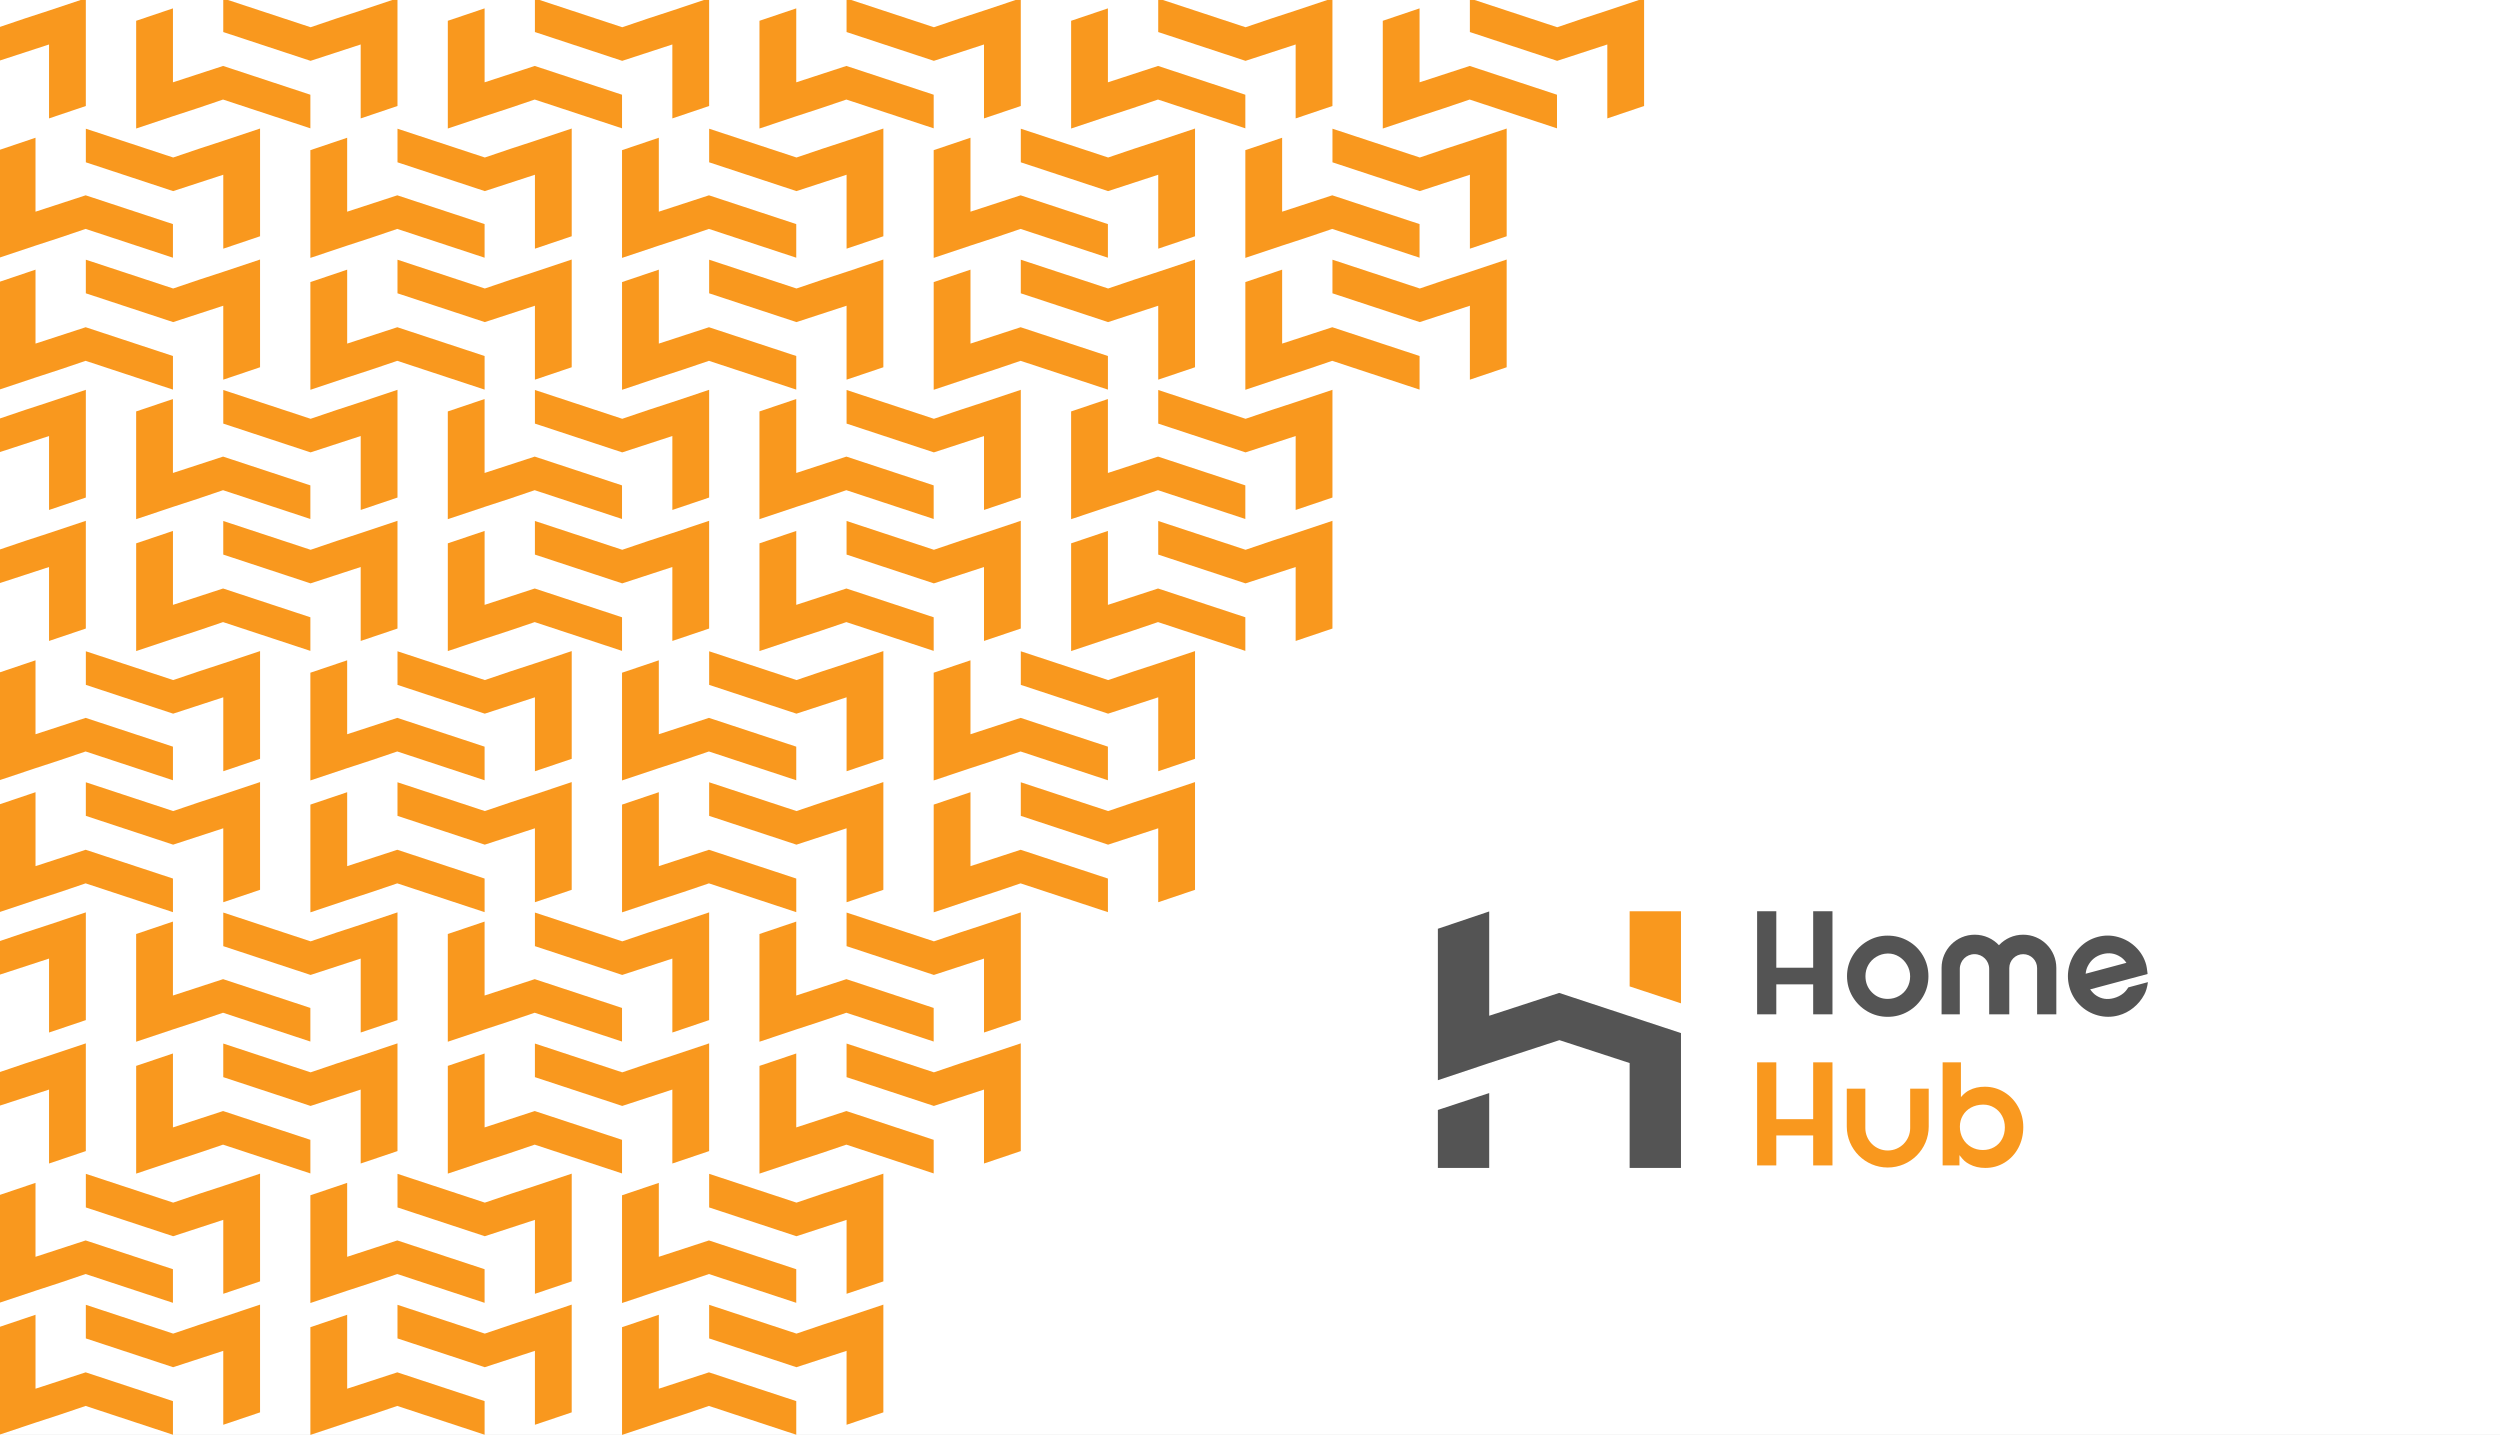 <?xml version="1.0" encoding="UTF-8"?> <svg xmlns="http://www.w3.org/2000/svg" width="845" height="485" viewBox="0 0 845 485" fill="none"><rect x="0" y="0" width="845" height="485" fill="#808080" stroke="none"/><g clip-path="url(#clip0_52_10394)"><rect width="845" height="485" fill="white"></rect><path d="M-211.111 -125.866V-89.451L-198.676 -93.608L-190.542 -96.264C-187.833 -97.182 -184.95 -98.16 -181.745 -99.247L-152.225 -89.513L-152.224 -100.872L-181.728 -110.601L-198.676 -105.069V-130.061L-211.111 -125.866Z" fill="#F9981E"></path><path d="M-122.781 -52.485V-88.9L-135.216 -84.743L-143.35 -82.087C-146.059 -81.169 -148.942 -80.191 -152.146 -79.104L-181.667 -88.837L-181.667 -77.479L-152.163 -67.749L-135.216 -73.282V-48.29L-122.781 -52.485Z" fill="#F9981E"></path><path d="M-122.777 -96.761V-133.176L-135.211 -129.018L-143.346 -126.363C-146.054 -125.444 -148.938 -124.466 -152.142 -123.38L-181.663 -133.113L-181.663 -121.754L-152.159 -112.025L-135.211 -117.558V-92.565L-122.777 -96.761Z" fill="#F9981E"></path><path d="M-211.107 -81.283L-211.107 -44.868L-198.672 -49.025L-190.538 -51.681C-187.829 -52.599 -184.946 -53.577 -181.741 -54.664L-152.221 -44.931L-152.22 -56.289L-181.724 -66.019L-198.672 -60.486V-85.478L-211.107 -81.283Z" fill="#F9981E"></path><path d="M-211.111 50.752V87.167L-198.676 83.01L-190.542 80.354C-187.833 79.435 -184.95 78.458 -181.745 77.371L-152.225 87.104L-152.224 75.745L-181.728 66.016L-198.676 71.549V46.556L-211.111 50.752Z" fill="#F9981E"></path><path d="M-122.781 124.132V87.717L-135.216 91.875L-143.35 94.53C-146.059 95.449 -148.942 96.427 -152.146 97.513L-181.667 87.78L-181.667 99.139L-152.163 108.868L-135.216 103.335V128.328L-122.781 124.132Z" fill="#F9981E"></path><path d="M-122.777 79.857V43.442L-135.211 47.599L-143.346 50.255C-146.054 51.173 -148.938 52.151 -152.142 53.238L-181.663 43.505L-181.663 54.863L-152.159 64.593L-135.211 59.06V84.052L-122.777 79.857Z" fill="#F9981E"></path><path d="M-211.107 95.339L-211.107 131.754L-198.672 127.596L-190.538 124.941C-187.829 124.022 -184.946 123.044 -181.741 121.958L-152.221 131.691L-152.22 120.332L-181.724 110.603L-198.672 116.136V91.143L-211.107 95.339Z" fill="#F9981E"></path><path d="M-211.111 227.377V263.793L-198.676 259.635L-190.542 256.979C-187.833 256.061 -184.95 255.083 -181.746 253.996L-152.225 263.73L-152.224 252.371L-181.729 242.642L-198.676 248.174V223.182L-211.111 227.377Z" fill="#F9981E"></path><path d="M-122.781 300.758V264.343L-135.216 268.5L-143.35 271.156C-146.059 272.074 -148.942 273.052 -152.147 274.139L-181.667 264.406L-181.668 275.764L-152.164 285.494L-135.216 279.961V304.953L-122.781 300.758Z" fill="#F9981E"></path><path d="M-122.777 256.482V220.067L-135.212 224.225L-143.346 226.88C-146.055 227.799 -148.938 228.777 -152.142 229.863L-181.663 220.13L-181.664 231.489L-152.159 241.218L-135.212 235.685V260.678L-122.777 256.482Z" fill="#F9981E"></path><path d="M-211.107 271.957L-211.107 308.372L-198.672 304.214L-190.538 301.559C-187.829 300.64 -184.946 299.662 -181.741 298.576L-152.221 308.309L-152.22 296.95L-181.724 287.221L-198.672 292.754V267.761L-211.107 271.957Z" fill="#F9981E"></path><path d="M-211.111 404.003V440.418L-198.676 436.26L-190.542 433.604C-187.833 432.686 -184.95 431.708 -181.745 430.621L-152.225 440.355L-152.224 428.996L-181.728 419.267L-198.676 424.799V399.807L-211.111 404.003Z" fill="#F9981E"></path><path d="M-122.781 477.379V440.964L-135.216 445.122L-143.35 447.777C-146.059 448.696 -148.942 449.674 -152.146 450.76L-181.667 441.027L-181.667 452.386L-152.163 462.115L-135.216 456.582V481.575L-122.781 477.379Z" fill="#F9981E"></path><path d="M-122.777 433.107V396.692L-135.211 400.85L-143.346 403.505C-146.054 404.424 -148.938 405.402 -152.142 406.489L-181.663 396.755L-181.663 408.114L-152.159 417.843L-135.211 412.31V437.303L-122.777 433.107Z" fill="#F9981E"></path><path d="M-211.107 448.585L-211.107 485L-198.672 480.843L-190.538 478.187C-187.829 477.269 -184.946 476.291 -181.741 475.204L-152.221 484.938L-152.22 473.579L-181.724 463.85L-198.672 469.382V444.39L-211.107 448.585Z" fill="#F9981E"></path><path d="M-0.433 -125.866V-89.451L12.002 -93.608L20.136 -96.264C22.845 -97.182 25.728 -98.16 28.933 -99.247L58.453 -89.513L58.454 -100.872L28.95 -110.601L12.002 -105.069V-130.061L-0.433 -125.866Z" fill="#F9981E"></path><path d="M87.897 -52.485V-88.9L75.463 -84.743L67.328 -82.087C64.62 -81.169 61.736 -80.191 58.532 -79.104L29.011 -88.837L29.011 -77.479L58.515 -67.749L75.463 -73.282V-48.29L87.897 -52.485Z" fill="#F9981E"></path><path d="M87.901 -96.761V-133.176L75.467 -129.018L67.332 -126.363C64.624 -125.444 61.74 -124.466 58.536 -123.38L29.015 -133.113L29.015 -121.754L58.519 -112.025L75.467 -117.558V-92.565L87.901 -96.761Z" fill="#F9981E"></path><path d="M-0.429 -81.283V-44.868L12.006 -49.025L20.14 -51.681C22.849 -52.599 25.732 -53.577 28.937 -54.664L58.458 -44.931L58.458 -56.289L28.954 -66.019L12.006 -60.486V-85.478L-0.429 -81.283Z" fill="#F9981E"></path><path d="M-0.433 50.752V87.167L12.002 83.01L20.136 80.354C22.845 79.435 25.728 78.458 28.933 77.371L58.453 87.104L58.454 75.745L28.95 66.016L12.002 71.549V46.556L-0.433 50.752Z" fill="#F9981E"></path><path d="M87.897 124.132V87.717L75.463 91.875L67.328 94.53C64.62 95.449 61.736 96.427 58.532 97.513L29.011 87.78L29.011 99.139L58.515 108.868L75.463 103.335V128.328L87.897 124.132Z" fill="#F9981E"></path><path d="M87.901 79.857V43.442L75.467 47.599L67.332 50.255C64.624 51.173 61.74 52.151 58.536 53.238L29.015 43.505L29.015 54.863L58.519 64.593L75.467 59.06V84.052L87.901 79.857Z" fill="#F9981E"></path><path d="M-0.429 95.339V131.754L12.006 127.596L20.14 124.941C22.849 124.022 25.732 123.044 28.937 121.958L58.458 131.691L58.458 120.332L28.954 110.603L12.006 116.136V91.143L-0.429 95.339Z" fill="#F9981E"></path><path d="M-0.432 227.377V263.793L12.003 259.635L20.137 256.979C22.846 256.061 25.729 255.083 28.934 253.996L58.454 263.73L58.455 252.371L28.951 242.642L12.003 248.174V223.182L-0.432 227.377Z" fill="#F9981E"></path><path d="M87.898 300.758V264.343L75.464 268.5L67.329 271.156C64.621 272.074 61.737 273.052 58.533 274.139L29.012 264.406L29.012 275.764L58.516 285.494L75.464 279.961V304.953L87.898 300.758Z" fill="#F9981E"></path><path d="M87.902 256.482V220.067L75.468 224.225L67.333 226.88C64.625 227.799 61.742 228.777 58.537 229.863L29.016 220.13L29.016 231.489L58.52 241.218L75.468 235.685V260.678L87.902 256.482Z" fill="#F9981E"></path><path d="M-0.428 271.957V308.372L12.007 304.214L20.141 301.559C22.85 300.64 25.733 299.662 28.938 298.576L58.458 308.309L58.459 296.95L28.954 287.221L12.007 292.754V267.761L-0.428 271.957Z" fill="#F9981E"></path><path d="M-0.433 404.003V440.418L12.002 436.26L20.136 433.604C22.845 432.686 25.728 431.708 28.933 430.621L58.453 440.355L58.454 428.996L28.95 419.267L12.002 424.799V399.807L-0.433 404.003Z" fill="#F9981E"></path><path d="M87.897 477.379V440.964L75.463 445.122L67.328 447.777C64.62 448.696 61.737 449.674 58.532 450.76L29.011 441.027L29.011 452.386L58.515 462.115L75.463 456.582V481.575L87.897 477.379Z" fill="#F9981E"></path><path d="M87.901 433.107V396.692L75.467 400.85L67.332 403.505C64.624 404.424 61.74 405.402 58.536 406.489L29.015 396.755L29.015 408.114L58.519 417.843L75.467 412.31V437.303L87.901 433.107Z" fill="#F9981E"></path><path d="M-0.429 448.585V485L12.006 480.843L20.14 478.187C22.849 477.269 25.732 476.291 28.937 475.204L58.458 484.938L58.458 473.579L28.954 463.85L12.006 469.382V444.39L-0.429 448.585Z" fill="#F9981E"></path><path d="M210.246 -125.866V-89.451L222.68 -93.608L230.815 -96.264C233.523 -97.182 236.407 -98.16 239.611 -99.247L269.132 -89.513L269.132 -100.872L239.628 -110.601L222.68 -105.069V-130.061L210.246 -125.866Z" fill="#F9981E"></path><path d="M298.576 -52.485V-88.9L286.141 -84.743L278.007 -82.087C275.298 -81.169 272.415 -80.191 269.21 -79.104L239.69 -88.837L239.689 -77.479L269.193 -67.749L286.141 -73.282V-48.29L298.576 -52.485Z" fill="#F9981E"></path><path d="M298.58 -96.761V-133.176L286.145 -129.018L278.011 -126.363C275.302 -125.444 272.419 -124.466 269.214 -123.38L239.694 -133.113L239.693 -121.754L269.197 -112.025L286.145 -117.558V-92.565L298.58 -96.761Z" fill="#F9981E"></path><path d="M210.249 -81.283V-44.868L222.684 -49.025L230.819 -51.681C233.527 -52.599 236.41 -53.577 239.615 -54.664L269.136 -44.931L269.136 -56.289L239.632 -66.019L222.684 -60.486V-85.478L210.249 -81.283Z" fill="#F9981E"></path><path d="M210.246 50.752V87.167L222.68 83.01L230.815 80.354C233.523 79.435 236.407 78.458 239.611 77.371L269.132 87.104L269.132 75.745L239.628 66.016L222.68 71.549V46.556L210.246 50.752Z" fill="#F9981E"></path><path d="M298.576 124.132V87.717L286.141 91.875L278.007 94.53C275.298 95.449 272.415 96.427 269.21 97.513L239.69 87.78L239.689 99.139L269.193 108.868L286.141 103.335V128.328L298.576 124.132Z" fill="#F9981E"></path><path d="M298.58 79.857V43.442L286.145 47.599L278.011 50.255C275.302 51.173 272.419 52.151 269.214 53.238L239.694 43.505L239.693 54.863L269.197 64.593L286.145 59.06V84.052L298.58 79.857Z" fill="#F9981E"></path><path d="M210.25 95.339V131.754L222.684 127.596L230.819 124.941C233.528 124.022 236.411 123.044 239.615 121.958L269.136 131.691L269.136 120.332L239.632 110.603L222.684 116.136V91.143L210.25 95.339Z" fill="#F9981E"></path><path d="M210.246 227.377V263.793L222.68 259.635L230.815 256.979C233.524 256.061 236.407 255.083 239.611 253.996L269.132 263.73L269.132 252.371L239.628 242.642L222.68 248.174V223.182L210.246 227.377Z" fill="#F9981E"></path><path d="M298.576 300.758V264.343L286.141 268.5L278.007 271.156C275.298 272.074 272.415 273.052 269.21 274.139L239.69 264.406L239.689 275.764L269.193 285.494L286.141 279.961V304.953L298.576 300.758Z" fill="#F9981E"></path><path d="M298.58 256.482V220.067L286.145 224.225L278.011 226.88C275.302 227.799 272.419 228.777 269.214 229.863L239.694 220.13L239.693 231.489L269.197 241.218L286.145 235.685V260.678L298.58 256.482Z" fill="#F9981E"></path><path d="M210.25 271.957V308.372L222.685 304.214L230.819 301.559C233.528 300.64 236.411 299.662 239.616 298.576L269.136 308.309L269.137 296.95L239.633 287.221L222.685 292.754V267.761L210.25 271.957Z" fill="#F9981E"></path><path d="M210.246 404.003V440.418L222.68 436.26L230.815 433.604C233.523 432.686 236.407 431.708 239.611 430.621L269.132 440.355L269.132 428.996L239.628 419.267L222.68 424.799V399.807L210.246 404.003Z" fill="#F9981E"></path><path d="M298.576 477.379V440.964L286.141 445.122L278.007 447.777C275.298 448.696 272.415 449.674 269.21 450.76L239.69 441.027L239.689 452.386L269.193 462.115L286.141 456.582V481.575L298.576 477.379Z" fill="#F9981E"></path><path d="M298.58 433.107V396.692L286.145 400.85L278.011 403.505C275.302 404.424 272.419 405.402 269.214 406.489L239.694 396.755L239.693 408.114L269.197 417.843L286.145 412.31V437.303L298.58 433.107Z" fill="#F9981E"></path><path d="M210.249 448.585V485L222.684 480.843L230.819 478.187C233.527 477.269 236.41 476.291 239.615 475.204L269.136 484.938L269.136 473.579L239.632 463.85L222.684 469.382V444.39L210.249 448.585Z" fill="#F9981E"></path><path d="M420.925 -125.866V-89.451L433.359 -93.608L441.494 -96.264C444.202 -97.182 447.086 -98.16 450.29 -99.247L479.811 -89.513L479.811 -100.872L450.307 -110.601L433.359 -105.069V-130.061L420.925 -125.866Z" fill="#F9981E"></path><path d="M509.255 -52.485V-88.9L496.82 -84.743L488.686 -82.087C485.977 -81.169 483.094 -80.191 479.889 -79.104L450.369 -88.837L450.368 -77.479L479.872 -67.749L496.82 -73.282V-48.29L509.255 -52.485Z" fill="#F9981E"></path><path d="M509.259 -96.761V-133.176L496.824 -129.018L488.69 -126.363C485.981 -125.444 483.098 -124.466 479.893 -123.38L450.373 -133.113L450.372 -121.754L479.876 -112.025L496.824 -117.558V-92.565L509.259 -96.761Z" fill="#F9981E"></path><path d="M420.929 -81.283V-44.868L433.363 -49.025L441.498 -51.681C444.207 -52.599 447.09 -53.577 450.294 -54.664L479.815 -44.931L479.815 -56.289L450.311 -66.019L433.363 -60.486V-85.478L420.929 -81.283Z" fill="#F9981E"></path><path d="M420.925 50.752V87.167L433.359 83.01L441.494 80.354C444.202 79.435 447.086 78.458 450.29 77.371L479.811 87.104L479.811 75.745L450.307 66.016L433.359 71.549V46.556L420.925 50.752Z" fill="#F9981E"></path><path d="M509.255 124.132V87.717L496.82 91.875L488.686 94.53C485.977 95.449 483.094 96.427 479.889 97.513L450.369 87.78L450.368 99.139L479.872 108.868L496.82 103.335V128.328L509.255 124.132Z" fill="#F9981E"></path><path d="M509.259 79.857V43.442L496.824 47.599L488.69 50.255C485.981 51.173 483.098 52.151 479.893 53.238L450.373 43.505L450.372 54.863L479.876 64.593L496.824 59.06V84.052L509.259 79.857Z" fill="#F9981E"></path><path d="M420.929 95.339V131.754L433.363 127.596L441.498 124.941C444.206 124.022 447.089 123.044 450.294 121.958L479.815 131.691L479.815 120.332L450.311 110.603L433.363 116.136V91.143L420.929 95.339Z" fill="#F9981E"></path><path d="M-105.771 -125.866V-89.451L-93.337 -93.608L-85.202 -96.264C-82.494 -97.182 -79.611 -98.16 -76.406 -99.247L-46.885 -89.513L-46.885 -100.872L-76.389 -110.601L-93.337 -105.069V-130.061L-105.771 -125.866Z" fill="#F9981E"></path><path d="M-17.442 -52.485V-88.9L-29.876 -84.743L-38.011 -82.087C-40.719 -81.169 -43.602 -80.191 -46.807 -79.104L-76.328 -88.837L-76.328 -77.479L-46.824 -67.749L-29.876 -73.282V-48.29L-17.442 -52.485Z" fill="#F9981E"></path><path d="M-17.437 -96.761V-133.176L-29.872 -129.018L-38.007 -126.363C-40.715 -125.444 -43.598 -124.466 -46.803 -123.38L-76.323 -133.113L-76.324 -121.754L-46.82 -112.025L-29.872 -117.558V-92.565L-17.437 -96.761Z" fill="#F9981E"></path><path d="M-105.768 -81.283V-44.868L-93.333 -49.025L-85.199 -51.681C-82.49 -52.599 -79.607 -53.577 -76.402 -54.664L-46.882 -44.931L-46.881 -56.289L-76.385 -66.019L-93.333 -60.486V-85.478L-105.768 -81.283Z" fill="#F9981E"></path><path d="M-105.771 50.752V87.167L-93.337 83.01L-85.202 80.354C-82.494 79.435 -79.611 78.458 -76.406 77.371L-46.885 87.104L-46.885 75.745L-76.389 66.016L-93.337 71.549V46.556L-105.771 50.752Z" fill="#F9981E"></path><path d="M-17.442 124.132V87.717L-29.876 91.875L-38.011 94.53C-40.719 95.449 -43.602 96.427 -46.807 97.513L-76.328 87.78L-76.328 99.139L-46.824 108.868L-29.876 103.335V128.328L-17.442 124.132Z" fill="#F9981E"></path><path d="M-17.437 79.857V43.442L-29.872 47.599L-38.007 50.255C-40.715 51.173 -43.598 52.151 -46.803 53.238L-76.323 43.505L-76.324 54.863L-46.82 64.593L-29.872 59.06V84.052L-17.437 79.857Z" fill="#F9981E"></path><path d="M-105.768 95.339V131.754L-93.333 127.596L-85.199 124.941C-82.49 124.022 -79.607 123.044 -76.402 121.958L-46.882 131.691L-46.881 120.332L-76.385 110.603L-93.333 116.136V91.143L-105.768 95.339Z" fill="#F9981E"></path><path d="M-105.772 227.377V263.793L-93.337 259.635L-85.202 256.979C-82.494 256.061 -79.611 255.083 -76.406 253.996L-46.885 263.73L-46.885 252.371L-76.389 242.642L-93.337 248.174V223.182L-105.772 227.377Z" fill="#F9981E"></path><path d="M-17.442 300.758V264.343L-29.876 268.5L-38.011 271.156C-40.719 272.074 -43.602 273.052 -46.807 274.139L-76.328 264.406L-76.328 275.764L-46.824 285.494L-29.876 279.961V304.953L-17.442 300.758Z" fill="#F9981E"></path><path d="M-17.438 256.482V220.067L-29.872 224.225L-38.007 226.88C-40.715 227.799 -43.598 228.777 -46.803 229.863L-76.324 220.13L-76.324 231.489L-46.82 241.218L-29.872 235.685V260.678L-17.438 256.482Z" fill="#F9981E"></path><path d="M-105.768 271.957V308.372L-93.333 304.214L-85.199 301.559C-82.49 300.64 -79.607 299.662 -76.402 298.576L-46.882 308.309L-46.881 296.95L-76.385 287.221L-93.333 292.754V267.761L-105.768 271.957Z" fill="#F9981E"></path><path d="M-105.771 404.003V440.418L-93.337 436.26L-85.202 433.604C-82.494 432.686 -79.611 431.708 -76.406 430.621L-46.885 440.355L-46.885 428.996L-76.389 419.267L-93.337 424.799V399.807L-105.771 404.003Z" fill="#F9981E"></path><path d="M-17.441 477.379V440.964L-29.876 445.122L-38.01 447.777C-40.719 448.696 -43.602 449.674 -46.806 450.76L-76.327 441.027L-76.328 452.386L-46.823 462.115L-29.876 456.582V481.575L-17.441 477.379Z" fill="#F9981E"></path><path d="M-17.437 433.107V396.692L-29.872 400.85L-38.007 403.505C-40.715 404.424 -43.598 405.402 -46.803 406.489L-76.323 396.755L-76.324 408.114L-46.82 417.843L-29.872 412.31V437.303L-17.437 433.107Z" fill="#F9981E"></path><path d="M-105.768 448.585V485L-93.333 480.843L-85.199 478.187C-82.49 477.269 -79.607 476.291 -76.402 475.204L-46.882 484.938L-46.881 473.579L-76.385 463.85L-93.333 469.382V444.39L-105.768 448.585Z" fill="#F9981E"></path><path d="M104.906 -125.866V-89.451L117.341 -93.608L125.475 -96.264C128.184 -97.182 131.067 -98.16 134.272 -99.247L163.792 -89.513L163.793 -100.872L134.289 -110.601L117.341 -105.069V-130.061L104.906 -125.866Z" fill="#F9981E"></path><path d="M193.236 -52.485V-88.9L180.802 -84.743L172.667 -82.087C169.959 -81.169 167.075 -80.191 163.871 -79.104L134.35 -88.837L134.35 -77.479L163.854 -67.749L180.802 -73.282V-48.29L193.236 -52.485Z" fill="#F9981E"></path><path d="M193.24 -96.761V-133.176L180.806 -129.018L172.671 -126.363C169.963 -125.444 167.079 -124.466 163.875 -123.38L134.354 -133.113L134.354 -121.754L163.858 -112.025L180.806 -117.558V-92.565L193.24 -96.761Z" fill="#F9981E"></path><path d="M104.91 -81.283V-44.868L117.345 -49.025L125.48 -51.681C128.188 -52.599 131.071 -53.577 134.276 -54.664L163.797 -44.931L163.797 -56.289L134.293 -66.019L117.345 -60.486V-85.478L104.91 -81.283Z" fill="#F9981E"></path><path d="M104.906 50.752V87.167L117.341 83.01L125.475 80.354C128.184 79.435 131.067 78.458 134.272 77.371L163.792 87.104L163.793 75.745L134.289 66.016L117.341 71.549V46.556L104.906 50.752Z" fill="#F9981E"></path><path d="M193.236 124.132V87.717L180.802 91.875L172.667 94.53C169.959 95.449 167.075 96.427 163.871 97.513L134.35 87.78L134.35 99.139L163.854 108.868L180.802 103.335V128.328L193.236 124.132Z" fill="#F9981E"></path><path d="M193.24 79.857V43.442L180.806 47.599L172.671 50.255C169.963 51.173 167.079 52.151 163.875 53.238L134.354 43.505L134.354 54.863L163.858 64.593L180.806 59.06V84.052L193.24 79.857Z" fill="#F9981E"></path><path d="M104.91 95.339V131.754L117.345 127.596L125.48 124.941C128.188 124.022 131.071 123.044 134.276 121.958L163.797 131.691L163.797 120.332L134.293 110.603L117.345 116.136V91.143L104.91 95.339Z" fill="#F9981E"></path><path d="M104.906 227.377V263.793L117.341 259.635L125.476 256.979C128.184 256.061 131.067 255.083 134.272 253.996L163.793 263.73L163.793 252.371L134.289 242.642L117.341 248.174V223.182L104.906 227.377Z" fill="#F9981E"></path><path d="M193.236 300.758V264.343L180.802 268.5L172.667 271.156C169.959 272.074 167.076 273.052 163.871 274.139L134.35 264.406L134.35 275.764L163.854 285.494L180.802 279.961V304.953L193.236 300.758Z" fill="#F9981E"></path><path d="M193.24 256.482V220.067L180.806 224.225L172.671 226.88C169.963 227.799 167.08 228.777 163.875 229.863L134.354 220.13L134.354 231.489L163.858 241.218L180.806 235.685V260.678L193.24 256.482Z" fill="#F9981E"></path><path d="M104.911 271.957V308.372L117.345 304.214L125.48 301.559C128.188 300.64 131.072 299.662 134.276 298.576L163.797 308.309L163.797 296.95L134.293 287.221L117.345 292.754V267.761L104.911 271.957Z" fill="#F9981E"></path><path d="M104.906 404.003V440.418L117.341 436.26L125.475 433.604C128.184 432.686 131.067 431.708 134.272 430.621L163.792 440.355L163.793 428.996L134.289 419.267L117.341 424.799V399.807L104.906 404.003Z" fill="#F9981E"></path><path d="M193.236 477.379V440.964L180.802 445.122L172.667 447.777C169.959 448.696 167.075 449.674 163.871 450.76L134.35 441.027L134.35 452.386L163.854 462.115L180.802 456.582V481.575L193.236 477.379Z" fill="#F9981E"></path><path d="M193.24 433.107V396.692L180.806 400.85L172.671 403.505C169.963 404.424 167.079 405.402 163.875 406.489L134.354 396.755L134.354 408.114L163.858 417.843L180.806 412.31V437.303L193.24 433.107Z" fill="#F9981E"></path><path d="M104.91 448.585V485L117.345 480.843L125.48 478.187C128.188 477.269 131.071 476.291 134.276 475.204L163.797 484.938L163.797 473.579L134.293 463.85L117.345 469.382V444.39L104.91 448.585Z" fill="#F9981E"></path><path d="M315.585 -125.866V-89.451L328.02 -93.608L336.154 -96.264C338.863 -97.182 341.746 -98.16 344.951 -99.247L374.471 -89.513L374.472 -100.872L344.968 -110.601L328.02 -105.069V-130.061L315.585 -125.866Z" fill="#F9981E"></path><path d="M403.915 -52.485V-88.9L391.481 -84.743L383.346 -82.087C380.638 -81.169 377.754 -80.191 374.55 -79.104L345.029 -88.837L345.029 -77.479L374.533 -67.749L391.481 -73.282V-48.29L403.915 -52.485Z" fill="#F9981E"></path><path d="M403.919 -96.761V-133.176L391.485 -129.018L383.35 -126.363C380.642 -125.444 377.759 -124.466 374.554 -123.38L345.033 -133.113L345.033 -121.754L374.537 -112.025L391.485 -117.558V-92.565L403.919 -96.761Z" fill="#F9981E"></path><path d="M315.59 -81.283V-44.868L328.024 -49.025L336.159 -51.681C338.867 -52.599 341.751 -53.577 344.955 -54.664L374.476 -44.931L374.476 -56.289L344.972 -66.019L328.024 -60.486V-85.478L315.59 -81.283Z" fill="#F9981E"></path><path d="M315.585 50.752V87.167L328.02 83.01L336.154 80.354C338.863 79.435 341.746 78.458 344.951 77.371L374.471 87.104L374.472 75.745L344.968 66.016L328.02 71.549V46.556L315.585 50.752Z" fill="#F9981E"></path><path d="M403.915 124.132V87.717L391.481 91.875L383.346 94.53C380.638 95.449 377.754 96.427 374.55 97.513L345.029 87.78L345.029 99.139L374.533 108.868L391.481 103.335V128.328L403.915 124.132Z" fill="#F9981E"></path><path d="M403.919 79.857V43.442L391.485 47.599L383.35 50.255C380.642 51.173 377.759 52.151 374.554 53.238L345.033 43.505L345.033 54.863L374.537 64.593L391.485 59.06V84.052L403.919 79.857Z" fill="#F9981E"></path><path d="M315.589 95.339V131.754L328.024 127.596L336.159 124.941C338.867 124.022 341.75 123.044 344.955 121.958L374.476 131.691L374.476 120.332L344.972 110.603L328.024 116.136V91.143L315.589 95.339Z" fill="#F9981E"></path><path d="M315.585 227.377V263.793L328.02 259.635L336.154 256.979C338.863 256.061 341.746 255.083 344.951 253.996L374.471 263.73L374.472 252.371L344.968 242.642L328.02 248.174V223.182L315.585 227.377Z" fill="#F9981E"></path><path d="M403.915 300.758V264.343L391.481 268.5L383.346 271.156C380.638 272.074 377.754 273.052 374.55 274.139L345.029 264.406L345.029 275.764L374.533 285.494L391.481 279.961V304.953L403.915 300.758Z" fill="#F9981E"></path><path d="M403.919 256.482V220.067L391.485 224.225L383.35 226.88C380.642 227.799 377.759 228.777 374.554 229.863L345.033 220.13L345.033 231.489L374.537 241.218L391.485 235.685V260.678L403.919 256.482Z" fill="#F9981E"></path><path d="M315.589 271.957V308.372L328.024 304.214L336.159 301.559C338.867 300.64 341.75 299.662 344.955 298.576L374.476 308.309L374.476 296.95L344.972 287.221L328.024 292.754V267.761L315.589 271.957Z" fill="#F9981E"></path><path d="M526.263 -125.866V-89.451L538.698 -93.608L546.833 -96.264C549.541 -97.182 552.424 -98.16 555.629 -99.247L585.15 -89.513L585.15 -100.872L555.646 -110.601L538.698 -105.069V-130.061L526.263 -125.866Z" fill="#F9981E"></path><path d="M614.594 -52.485V-88.9L602.159 -84.743L594.025 -82.087C591.316 -81.169 588.433 -80.191 585.228 -79.104L555.708 -88.837L555.707 -77.479L585.211 -67.749L602.159 -73.282V-48.29L614.594 -52.485Z" fill="#F9981E"></path><path d="M614.597 -96.761V-133.176L602.163 -129.018L594.028 -126.363C591.32 -125.444 588.437 -124.466 585.232 -123.38L555.711 -133.113L555.711 -121.754L585.215 -112.025L602.163 -117.558V-92.565L614.597 -96.761Z" fill="#F9981E"></path><path d="M526.268 -81.283V-44.868L538.702 -49.025L546.837 -51.681C549.545 -52.599 552.428 -53.577 555.633 -54.664L585.154 -44.931L585.154 -56.289L555.65 -66.019L538.702 -60.486V-85.478L526.268 -81.283Z" fill="#F9981E"></path><path d="M-270 -37.554V-1.139L-257.565 -5.296L-249.431 -7.952C-246.722 -8.87 -243.839 -9.848 -240.635 -10.935L-211.114 -1.202L-211.113 -12.56L-240.618 -22.29L-257.565 -16.757V-41.749L-270 -37.554Z" fill="#F9981E"></path><path d="M-181.67 35.827V-0.589L-194.105 3.569L-202.239 6.225C-204.948 7.143 -207.831 8.121 -211.036 9.208L-240.556 -0.526L-240.557 10.833L-211.053 20.562L-194.105 15.03V40.022L-181.67 35.827Z" fill="#F9981E"></path><path d="M-181.666 -8.449V-44.864L-194.101 -40.706L-202.235 -38.051C-204.944 -37.132 -207.827 -36.154 -211.031 -35.068L-240.552 -44.801L-240.553 -33.442L-211.048 -23.713L-194.101 -29.246V-4.253L-181.666 -8.449Z" fill="#F9981E"></path><path d="M-269.996 7.026L-269.996 43.441L-257.561 39.283L-249.427 36.628C-246.718 35.709 -243.835 34.731 -240.63 33.645L-211.11 43.378L-211.109 32.019L-240.613 22.29L-257.561 27.823L-257.561 2.83L-269.996 7.026Z" fill="#F9981E"></path><path d="M-270 139.065V175.481L-257.565 171.323L-249.431 168.667C-246.722 167.749 -243.839 166.771 -240.635 165.684L-211.114 175.418L-211.113 164.059L-240.618 154.33L-257.565 159.862V134.87L-270 139.065Z" fill="#F9981E"></path><path d="M-181.67 212.446V176.031L-194.105 180.188L-202.239 182.844C-204.948 183.762 -207.831 184.74 -211.036 185.827L-240.556 176.094L-240.557 187.452L-211.053 197.182L-194.105 191.649V216.641L-181.67 212.446Z" fill="#F9981E"></path><path d="M-181.666 168.17V131.755L-194.101 135.913L-202.235 138.568C-204.944 139.487 -207.827 140.465 -211.031 141.552L-240.552 131.818L-240.553 143.177L-211.048 152.906L-194.101 147.373V172.366L-181.666 168.17Z" fill="#F9981E"></path><path d="M-269.996 183.648L-269.996 220.063L-257.561 215.906L-249.427 213.25C-246.718 212.332 -243.835 211.354 -240.63 210.267L-211.11 220L-211.109 208.642L-240.613 198.912L-257.561 204.445L-257.561 179.453L-269.996 183.648Z" fill="#F9981E"></path><path d="M-270 315.689V352.104L-257.565 347.947L-249.431 345.291C-246.722 344.373 -243.839 343.395 -240.635 342.308L-211.114 352.041L-211.113 340.683L-240.618 330.953L-257.565 336.486V311.494L-270 315.689Z" fill="#F9981E"></path><path d="M-181.67 389.069V352.654L-194.105 356.812L-202.239 359.467C-204.948 360.386 -207.831 361.364 -211.036 362.451L-240.556 352.717L-240.557 364.076L-211.053 373.805L-194.105 368.273V393.265L-181.67 389.069Z" fill="#F9981E"></path><path d="M-181.666 344.794V308.379L-194.101 312.536L-202.235 315.192C-204.944 316.111 -207.827 317.088 -211.031 318.175L-240.552 308.442L-240.553 319.801L-211.048 329.53L-194.101 323.997V348.99L-181.666 344.794Z" fill="#F9981E"></path><path d="M-269.996 360.269L-269.996 396.684L-257.561 392.527L-249.427 389.871C-246.718 388.953 -243.835 387.975 -240.63 386.888L-211.11 396.621L-211.109 385.263L-240.613 375.533L-257.561 381.066L-257.561 356.074L-269.996 360.269Z" fill="#F9981E"></path><path d="M-59.321 -37.554V-1.139L-46.886 -5.296L-38.752 -7.952C-36.043 -8.87 -33.16 -9.848 -29.956 -10.935L-0.435 -1.202L-0.435 -12.56L-29.939 -22.29L-46.886 -16.757V-41.749L-59.321 -37.554Z" fill="#F9981E"></path><path d="M29.009 35.827V-0.589L16.574 3.569L8.44 6.225C5.731 7.143 2.848 8.121 -0.357 9.208L-29.877 -0.526L-29.878 10.833L-0.374 20.562L16.574 15.03V40.022L29.009 35.827Z" fill="#F9981E"></path><path d="M29.013 -8.449V-44.864L16.578 -40.706L8.444 -38.051C5.735 -37.132 2.852 -36.154 -0.352 -35.068L-29.873 -44.801L-29.874 -33.442L-0.369 -23.713L16.578 -29.246V-4.253L29.013 -8.449Z" fill="#F9981E"></path><path d="M-59.317 7.026V43.441L-46.882 39.283L-38.748 36.628C-36.039 35.709 -33.156 34.731 -29.951 33.645L-0.431 43.378L-0.43 32.019L-29.934 22.29L-46.882 27.823V2.83L-59.317 7.026Z" fill="#F9981E"></path><path d="M-59.321 139.065V175.481L-46.886 171.323L-38.752 168.667C-36.043 167.749 -33.16 166.771 -29.956 165.684L-0.435 175.418L-0.435 164.059L-29.939 154.33L-46.886 159.862V134.87L-59.321 139.065Z" fill="#F9981E"></path><path d="M29.009 212.446V176.031L16.574 180.188L8.44 182.844C5.731 183.762 2.848 184.74 -0.357 185.827L-29.877 176.094L-29.878 187.452L-0.374 197.182L16.574 191.649V216.641L29.009 212.446Z" fill="#F9981E"></path><path d="M29.013 168.17V131.755L16.578 135.913L8.444 138.568C5.735 139.487 2.852 140.465 -0.352 141.552L-29.873 131.818L-29.874 143.177L-0.369 152.906L16.578 147.373V172.366L29.013 168.17Z" fill="#F9981E"></path><path d="M-59.317 183.648V220.063L-46.882 215.906L-38.748 213.25C-36.039 212.332 -33.156 211.354 -29.951 210.267L-0.431 220L-0.43 208.642L-29.934 198.912L-46.882 204.445V179.453L-59.317 183.648Z" fill="#F9981E"></path><path d="M-59.321 315.689V352.104L-46.886 347.947L-38.752 345.291C-36.043 344.373 -33.16 343.395 -29.956 342.308L-0.435 352.041L-0.435 340.683L-29.939 330.953L-46.886 336.486V311.494L-59.321 315.689Z" fill="#F9981E"></path><path d="M29.009 389.069V352.654L16.574 356.812L8.44 359.467C5.731 360.386 2.848 361.364 -0.357 362.451L-29.877 352.717L-29.878 364.076L-0.374 373.805L16.574 368.273V393.265L29.009 389.069Z" fill="#F9981E"></path><path d="M29.013 344.794V308.379L16.578 312.536L8.444 315.192C5.735 316.111 2.852 317.088 -0.352 318.175L-29.873 308.442L-29.874 319.801L-0.369 329.53L16.578 323.997V348.99L29.013 344.794Z" fill="#F9981E"></path><path d="M-59.317 360.269V396.684L-46.882 392.527L-38.748 389.871C-36.039 388.953 -33.156 387.975 -29.951 386.888L-0.431 396.621L-0.43 385.263L-29.934 375.533L-46.882 381.066V356.074L-59.317 360.269Z" fill="#F9981E"></path><path d="M151.357 -37.554V-1.139L163.791 -5.296L171.926 -7.952C174.634 -8.87 177.517 -9.848 180.722 -10.935L210.243 -1.202L210.243 -12.56L180.739 -22.29L163.791 -16.757V-41.749L151.357 -37.554Z" fill="#F9981E"></path><path d="M239.687 35.827V-0.589L227.252 3.569L219.117 6.225C216.409 7.143 213.526 8.121 210.321 9.208L180.8 -0.526L180.8 10.833L210.304 20.562L227.252 15.03V40.022L239.687 35.827Z" fill="#F9981E"></path><path d="M239.691 -8.449V-44.864L227.256 -40.706L219.122 -38.051C216.413 -37.132 213.53 -36.154 210.325 -35.068L180.804 -44.801L180.804 -33.442L210.308 -23.713L227.256 -29.246V-4.253L239.691 -8.449Z" fill="#F9981E"></path><path d="M151.361 7.026V43.441L163.796 39.283L171.93 36.628C174.639 35.709 177.522 34.731 180.727 33.645L210.247 43.378L210.248 32.019L180.744 22.29L163.796 27.823V2.83L151.361 7.026Z" fill="#F9981E"></path><path d="M151.357 139.065V175.481L163.791 171.323L171.926 168.667C174.634 167.749 177.517 166.771 180.722 165.684L210.243 175.418L210.243 164.059L180.739 154.33L163.791 159.862V134.87L151.357 139.065Z" fill="#F9981E"></path><path d="M239.687 212.446V176.031L227.252 180.188L219.117 182.844C216.409 183.762 213.526 184.74 210.321 185.827L180.8 176.094L180.8 187.452L210.304 197.182L227.252 191.649V216.641L239.687 212.446Z" fill="#F9981E"></path><path d="M239.691 168.17V131.755L227.256 135.913L219.122 138.568C216.413 139.487 213.53 140.465 210.325 141.552L180.804 131.818L180.804 143.177L210.308 152.906L227.256 147.373V172.366L239.691 168.17Z" fill="#F9981E"></path><path d="M151.361 183.648V220.063L163.796 215.906L171.93 213.25C174.639 212.332 177.522 211.354 180.727 210.267L210.247 220L210.248 208.642L180.744 198.912L163.796 204.445V179.453L151.361 183.648Z" fill="#F9981E"></path><path d="M151.357 315.689V352.104L163.791 347.947L171.926 345.291C174.634 344.373 177.517 343.395 180.722 342.308L210.243 352.041L210.243 340.683L180.739 330.953L163.791 336.486V311.494L151.357 315.689Z" fill="#F9981E"></path><path d="M239.687 389.069V352.654L227.252 356.812L219.117 359.467C216.409 360.386 213.526 361.364 210.321 362.451L180.8 352.717L180.8 364.076L210.304 373.805L227.252 368.273V393.265L239.687 389.069Z" fill="#F9981E"></path><path d="M239.691 344.794V308.379L227.256 312.536L219.122 315.192C216.413 316.111 213.53 317.088 210.325 318.175L180.804 308.442L180.804 319.801L210.308 329.53L227.256 323.997V348.99L239.691 344.794Z" fill="#F9981E"></path><path d="M151.361 360.269V396.684L163.795 392.527L171.93 389.871C174.638 388.953 177.522 387.975 180.726 386.888L210.247 396.621L210.247 385.263L180.743 375.533L163.795 381.066V356.074L151.361 360.269Z" fill="#F9981E"></path><path d="M362.034 -37.554V-1.139L374.469 -5.296L382.604 -7.952C385.312 -8.87 388.195 -9.848 391.4 -10.935L420.921 -1.202L420.921 -12.56L391.417 -22.29L374.469 -16.757V-41.749L362.034 -37.554Z" fill="#F9981E"></path><path d="M450.364 35.827V-0.589L437.93 3.569L429.795 6.225C427.087 7.143 424.204 8.121 420.999 9.208L391.478 -0.526L391.478 10.833L420.982 20.562L437.93 15.03V40.022L450.364 35.827Z" fill="#F9981E"></path><path d="M450.368 -8.449V-44.864L437.934 -40.706L429.799 -38.051C427.091 -37.132 424.208 -36.154 421.003 -35.068L391.482 -44.801L391.482 -33.442L420.986 -23.713L437.934 -29.246V-4.253L450.368 -8.449Z" fill="#F9981E"></path><path d="M362.039 7.026V43.441L374.474 39.283L382.608 36.628C385.317 35.709 388.2 34.731 391.404 33.645L420.925 43.378L420.925 32.019L391.421 22.29L374.474 27.823V2.83L362.039 7.026Z" fill="#F9981E"></path><path d="M362.035 139.065V175.481L374.47 171.323L382.604 168.667C385.313 167.749 388.196 166.771 391.401 165.684L420.921 175.418L420.922 164.059L391.418 154.33L374.47 159.862V134.87L362.035 139.065Z" fill="#F9981E"></path><path d="M450.365 212.446V176.031L437.93 180.188L429.796 182.844C427.087 183.762 424.204 184.74 421 185.827L391.479 176.094L391.479 187.452L420.983 197.182L437.93 191.649V216.641L450.365 212.446Z" fill="#F9981E"></path><path d="M450.369 168.17V131.755L437.935 135.913L429.8 138.568C427.092 139.487 424.208 140.465 421.004 141.552L391.483 131.818L391.483 143.177L420.987 152.906L437.935 147.373V172.366L450.369 168.17Z" fill="#F9981E"></path><path d="M362.039 183.648V220.063L374.473 215.906L382.608 213.25C385.316 212.332 388.2 211.354 391.404 210.267L420.925 220L420.925 208.642L391.421 198.912L374.473 204.445V179.453L362.039 183.648Z" fill="#F9981E"></path><path d="M-164.661 -37.554V-1.139L-152.227 -5.296L-144.092 -7.952C-141.384 -8.87 -138.501 -9.848 -135.296 -10.935L-105.775 -1.202L-105.775 -12.56L-135.279 -22.29L-152.227 -16.757V-41.749L-164.661 -37.554Z" fill="#F9981E"></path><path d="M-76.331 35.827V-0.589L-88.766 3.569L-96.9 6.225C-99.609 7.143 -102.492 8.121 -105.697 9.208L-135.218 -0.526L-135.218 10.833L-105.714 20.562L-88.766 15.03V40.022L-76.331 35.827Z" fill="#F9981E"></path><path d="M-76.327 -8.449V-44.864L-88.762 -40.706L-96.896 -38.051C-99.605 -37.132 -102.488 -36.154 -105.693 -35.068L-135.213 -44.801L-135.214 -33.442L-105.71 -23.713L-88.762 -29.246V-4.253L-76.327 -8.449Z" fill="#F9981E"></path><path d="M-164.657 7.026V43.441L-152.222 39.283L-144.088 36.628C-141.379 35.709 -138.496 34.731 -135.291 33.645L-105.771 43.378L-105.77 32.019L-135.274 22.29L-152.222 27.823V2.83L-164.657 7.026Z" fill="#F9981E"></path><path d="M-164.661 139.065V175.481L-152.226 171.323L-144.091 168.667C-141.383 167.749 -138.5 166.771 -135.295 165.684L-105.774 175.418L-105.774 164.059L-135.278 154.33L-152.226 159.862V134.87L-164.661 139.065Z" fill="#F9981E"></path><path d="M-76.331 212.446V176.031L-88.765 180.188L-96.9 182.844C-99.608 183.762 -102.491 184.74 -105.696 185.827L-135.217 176.094L-135.217 187.452L-105.713 197.182L-88.765 191.649V216.641L-76.331 212.446Z" fill="#F9981E"></path><path d="M-76.327 168.17V131.755L-88.761 135.913L-96.896 138.568C-99.604 139.487 -102.487 140.465 -105.692 141.552L-135.213 131.818L-135.213 143.177L-105.709 152.906L-88.761 147.373V172.366L-76.327 168.17Z" fill="#F9981E"></path><path d="M-164.657 183.648V220.063L-152.222 215.906L-144.088 213.25C-141.379 212.332 -138.496 211.354 -135.291 210.267L-105.771 220L-105.77 208.642L-135.274 198.912L-152.222 204.445V179.453L-164.657 183.648Z" fill="#F9981E"></path><path d="M-164.661 315.689V352.104L-152.227 347.947L-144.092 345.291C-141.384 344.373 -138.501 343.395 -135.296 342.308L-105.775 352.041L-105.775 340.683L-135.279 330.953L-152.227 336.486V311.494L-164.661 315.689Z" fill="#F9981E"></path><path d="M-76.331 389.069V352.654L-88.766 356.812L-96.9 359.467C-99.609 360.386 -102.492 361.364 -105.697 362.451L-135.218 352.717L-135.218 364.076L-105.714 373.805L-88.766 368.273V393.265L-76.331 389.069Z" fill="#F9981E"></path><path d="M-76.327 344.794V308.379L-88.762 312.536L-96.896 315.192C-99.605 316.111 -102.488 317.088 -105.693 318.175L-135.213 308.442L-135.214 319.801L-105.71 329.53L-88.762 323.997V348.99L-76.327 344.794Z" fill="#F9981E"></path><path d="M-164.657 360.269V396.684L-152.223 392.527L-144.088 389.871C-141.38 388.953 -138.496 387.975 -135.292 386.888L-105.771 396.621L-105.771 385.263L-135.275 375.533L-152.223 381.066V356.074L-164.657 360.269Z" fill="#F9981E"></path><path d="M46.018 -37.554V-1.139L58.452 -5.296L66.587 -7.952C69.295 -8.87 72.178 -9.848 75.383 -10.935L104.904 -1.202L104.904 -12.56L75.4 -22.29L58.452 -16.757V-41.749L46.018 -37.554Z" fill="#F9981E"></path><path d="M134.348 35.827V-0.589L121.913 3.569L113.778 6.225C111.07 7.143 108.187 8.121 104.982 9.208L75.461 -0.526L75.461 10.833L104.965 20.562L121.913 15.03V40.022L134.348 35.827Z" fill="#F9981E"></path><path d="M134.352 -8.449V-44.864L121.917 -40.706L113.783 -38.051C111.074 -37.132 108.191 -36.154 104.986 -35.068L75.466 -44.801L75.465 -33.442L104.969 -23.713L121.917 -29.246V-4.253L134.352 -8.449Z" fill="#F9981E"></path><path d="M46.022 7.026V43.441L58.457 39.283L66.591 36.628C69.3 35.709 72.183 34.731 75.388 33.645L104.908 43.378L104.909 32.019L75.405 22.29L58.457 27.823V2.83L46.022 7.026Z" fill="#F9981E"></path><path d="M46.018 139.065V175.481L58.452 171.323L66.587 168.667C69.295 167.749 72.178 166.771 75.383 165.684L104.904 175.418L104.904 164.059L75.4 154.33L58.452 159.862V134.87L46.018 139.065Z" fill="#F9981E"></path><path d="M134.348 212.446V176.031L121.913 180.188L113.778 182.844C111.07 183.762 108.187 184.74 104.982 185.827L75.461 176.094L75.461 187.452L104.965 197.182L121.913 191.649V216.641L134.348 212.446Z" fill="#F9981E"></path><path d="M134.352 168.17V131.755L121.917 135.913L113.783 138.568C111.074 139.487 108.191 140.465 104.986 141.552L75.466 131.818L75.465 143.177L104.969 152.906L121.917 147.373V172.366L134.352 168.17Z" fill="#F9981E"></path><path d="M46.022 183.648V220.063L58.457 215.906L66.591 213.25C69.3 212.332 72.183 211.354 75.388 210.267L104.908 220L104.909 208.642L75.405 198.912L58.457 204.445V179.453L46.022 183.648Z" fill="#F9981E"></path><path d="M46.018 315.689V352.104L58.452 347.947L66.587 345.291C69.295 344.373 72.178 343.395 75.383 342.308L104.904 352.041L104.904 340.683L75.4 330.953L58.452 336.486V311.494L46.018 315.689Z" fill="#F9981E"></path><path d="M134.348 389.069V352.654L121.913 356.812L113.778 359.467C111.07 360.386 108.187 361.364 104.982 362.451L75.461 352.717L75.461 364.076L104.965 373.805L121.913 368.273V393.265L134.348 389.069Z" fill="#F9981E"></path><path d="M134.352 344.794V308.379L121.917 312.536L113.783 315.192C111.074 316.111 108.191 317.088 104.986 318.175L75.466 308.442L75.465 319.801L104.969 329.53L121.917 323.997V348.99L134.352 344.794Z" fill="#F9981E"></path><path d="M46.022 360.269V396.684L58.456 392.527L66.591 389.871C69.299 388.953 72.183 387.975 75.387 386.888L104.908 396.621L104.908 385.263L75.404 375.533L58.456 381.066V356.074L46.022 360.269Z" fill="#F9981E"></path><path d="M256.696 -37.554V-1.139L269.13 -5.296L277.265 -7.952C279.973 -8.87 282.856 -9.848 286.061 -10.935L315.582 -1.202L315.582 -12.56L286.078 -22.29L269.13 -16.757V-41.749L256.696 -37.554Z" fill="#F9981E"></path><path d="M345.026 35.827V-0.589L332.591 3.569L324.456 6.225C321.748 7.143 318.865 8.121 315.66 9.208L286.139 -0.526L286.139 10.833L315.643 20.562L332.591 15.03V40.022L345.026 35.827Z" fill="#F9981E"></path><path d="M345.03 -8.449V-44.864L332.595 -40.706L324.461 -38.051C321.752 -37.132 318.869 -36.154 315.664 -35.068L286.144 -44.801L286.143 -33.442L315.647 -23.713L332.595 -29.246V-4.253L345.03 -8.449Z" fill="#F9981E"></path><path d="M256.7 7.026V43.441L269.134 39.283L277.269 36.628C279.977 35.709 282.861 34.731 286.065 33.645L315.586 43.378L315.586 32.019L286.082 22.29L269.134 27.823V2.83L256.7 7.026Z" fill="#F9981E"></path><path d="M256.696 139.065V175.481L269.13 171.323L277.265 168.667C279.973 167.749 282.856 166.771 286.061 165.684L315.582 175.418L315.582 164.059L286.078 154.33L269.13 159.862V134.87L256.696 139.065Z" fill="#F9981E"></path><path d="M345.026 212.446V176.031L332.591 180.188L324.456 182.844C321.748 183.762 318.865 184.74 315.66 185.827L286.139 176.094L286.139 187.452L315.643 197.182L332.591 191.649V216.641L345.026 212.446Z" fill="#F9981E"></path><path d="M345.03 168.17V131.755L332.595 135.913L324.461 138.568C321.752 139.487 318.869 140.465 315.664 141.552L286.144 131.818L286.143 143.177L315.647 152.906L332.595 147.373V172.366L345.03 168.17Z" fill="#F9981E"></path><path d="M256.699 183.648V220.063L269.134 215.906L277.269 213.25C279.977 212.332 282.86 211.354 286.065 210.267L315.586 220L315.586 208.642L286.082 198.912L269.134 204.445V179.453L256.699 183.648Z" fill="#F9981E"></path><path d="M256.696 315.689V352.104L269.13 347.947L277.265 345.291C279.973 344.373 282.856 343.395 286.061 342.308L315.582 352.041L315.582 340.683L286.078 330.953L269.13 336.486V311.494L256.696 315.689Z" fill="#F9981E"></path><path d="M345.026 389.069V352.654L332.591 356.812L324.456 359.467C321.748 360.386 318.865 361.364 315.66 362.451L286.139 352.717L286.139 364.076L315.643 373.805L332.591 368.273V393.265L345.026 389.069Z" fill="#F9981E"></path><path d="M345.03 344.794V308.379L332.595 312.536L324.461 315.192C321.752 316.111 318.869 317.088 315.664 318.175L286.144 308.442L286.143 319.801L315.647 329.53L332.595 323.997V348.99L345.03 344.794Z" fill="#F9981E"></path><path d="M256.7 360.269V396.684L269.134 392.527L277.269 389.871C279.977 388.953 282.861 387.975 286.065 386.888L315.586 396.621L315.586 385.263L286.082 375.533L269.134 381.066V356.074L256.7 360.269Z" fill="#F9981E"></path><path d="M467.375 -37.554V-1.139L479.809 -5.296L487.944 -7.952C490.652 -8.87 493.535 -9.848 496.74 -10.935L526.261 -1.202L526.261 -12.56L496.757 -22.29L479.809 -16.757V-41.749L467.375 -37.554Z" fill="#F9981E"></path><path d="M555.704 35.827V-0.589L543.27 3.569L535.135 6.225C532.427 7.143 529.544 8.121 526.339 9.208L496.818 -0.526L496.818 10.833L526.322 20.562L543.27 15.03V40.022L555.704 35.827Z" fill="#F9981E"></path><path d="M555.709 -8.449V-44.864L543.274 -40.706L535.139 -38.051C532.431 -37.132 529.548 -36.154 526.343 -35.068L496.822 -44.801L496.822 -33.442L526.326 -23.713L543.274 -29.246V-4.253L555.709 -8.449Z" fill="#F9981E"></path><path d="M467.379 7.026V43.441L479.813 39.283L487.948 36.628C490.656 35.709 493.539 34.731 496.744 33.645L526.265 43.378L526.265 32.019L496.761 22.29L479.813 27.823V2.83L467.379 7.026Z" fill="#F9981E"></path><path d="M486 313.922V365.113L503.351 359.313L527.085 351.566L550.819 359.313V394.761H568.17V349.179L527 335.605L503.351 343.324L503.351 308.069L486 313.922Z" fill="#545454"></path><path d="M486 394.761V375.166L503.351 369.445V394.761H486Z" fill="#545454"></path><path d="M568.17 308V339.126L550.819 333.405V308H568.17Z" fill="#F9981E"></path><path d="M593.904 342.841V308H600.391V327.088H612.853V308H619.376V342.841H612.853V332.71H600.391V342.841H593.904Z" fill="#545454"></path><path d="M637.996 316.241C640.535 316.241 642.864 316.846 644.981 318.058C647.099 319.27 648.766 320.93 649.983 323.039C651.2 325.148 651.808 327.462 651.808 329.983C651.808 332.463 651.192 334.758 649.959 336.866C648.733 338.967 647.062 340.631 644.945 341.859C642.835 343.079 640.535 343.689 638.044 343.689C635.57 343.689 633.278 343.075 631.168 341.847C629.059 340.611 627.384 338.938 626.142 336.83C624.909 334.713 624.292 332.415 624.292 329.934C624.292 327.478 624.909 325.204 626.142 323.112C627.384 321.011 629.059 319.343 631.168 318.107C633.278 316.863 635.554 316.241 637.996 316.241ZM637.996 322.288C636.608 322.336 635.343 322.708 634.199 323.403C633.055 324.089 632.154 325.006 631.497 326.153C630.848 327.301 630.523 328.561 630.523 329.934C630.523 332.108 631.249 333.934 632.702 335.412C634.154 336.89 635.935 337.63 638.044 337.63C639.448 337.63 640.73 337.298 641.89 336.636C643.05 335.973 643.963 335.061 644.628 333.897C645.293 332.726 645.626 331.437 645.626 330.031C645.626 328.65 645.285 327.365 644.604 326.178C643.922 324.99 643.01 324.045 641.866 323.342C640.73 322.639 639.505 322.288 638.19 322.288H637.996Z" fill="#545454"></path><path d="M725.88 329.21L706.472 334.412C707.176 335.378 707.86 336.068 708.526 336.484C710.293 337.658 712.266 337.953 714.445 337.369C715.691 337.034 716.782 336.483 717.718 335.713C718.344 335.194 718.89 334.538 719.358 333.743L726 331.963C725.767 333.698 725.352 335.11 724.753 336.199C723.835 337.917 722.61 339.395 721.077 340.634C719.55 341.863 717.878 342.721 716.06 343.209C713.709 343.839 711.368 343.835 709.039 343.196C706.709 342.558 704.686 341.386 702.969 339.68C701.252 337.974 700.077 335.938 699.444 333.574C698.798 331.162 698.792 328.772 699.425 326.402C700.059 324.033 701.227 321.98 702.929 320.244C704.629 318.5 706.67 317.309 709.053 316.67C711.349 316.055 713.642 316.072 715.933 316.721C718.229 317.36 720.231 318.517 721.94 320.191C723.648 321.866 724.81 323.851 725.424 326.145C725.545 326.598 725.677 327.42 725.82 328.611L725.88 329.21ZM704.954 329.123L718.731 325.43C718.055 324.474 717.355 323.787 716.63 323.371C714.824 322.208 712.835 321.917 710.664 322.499C708.384 323.11 706.718 324.464 705.667 326.561C705.285 327.299 705.047 328.153 704.954 329.123Z" fill="#545454"></path><path d="M593.904 393.912V359.072H600.391V378.28H612.853V359.072H619.376V393.912H612.853V383.781H600.391V393.912H593.904Z" fill="#F9981E"></path><path d="M656.611 393.912V359.072H662.793V370.827C663.734 369.728 664.68 368.952 665.629 368.5C667.162 367.708 668.907 367.312 670.862 367.312C673.215 367.312 675.389 367.918 677.385 369.13C679.381 370.334 680.959 371.986 682.119 374.087C683.287 376.179 683.871 378.47 683.871 380.958C683.871 383.535 683.312 385.878 682.192 387.987C681.072 390.087 679.527 391.743 677.555 392.955C675.592 394.159 673.413 394.761 671.02 394.761C669.024 394.761 667.243 394.345 665.678 393.513C664.996 393.157 664.424 392.769 663.962 392.349C663.507 391.929 662.951 391.291 662.294 390.434V393.912H656.611ZM670.217 373.36C668.708 373.392 667.361 373.731 666.176 374.377C665 375.024 664.083 375.913 663.426 377.044C662.769 378.167 662.44 379.423 662.44 380.812C662.44 382.291 662.773 383.632 663.438 384.836C664.112 386.04 665.045 386.985 666.237 387.671C667.438 388.358 668.765 388.702 670.217 388.702C671.637 388.702 672.91 388.378 674.038 387.732C675.174 387.078 676.058 386.169 676.691 385.005C677.324 383.834 677.64 382.517 677.64 381.055C677.64 379.633 677.324 378.336 676.691 377.165C676.058 375.993 675.182 375.068 674.063 374.39C672.943 373.703 671.71 373.36 670.363 373.36H670.217Z" fill="#F9981E"></path><path d="M624.212 367.959V380.767C624.212 388.418 630.412 394.621 638.06 394.621C645.708 394.621 651.908 388.418 651.908 380.767V367.959H645.637V381.29C645.637 385.476 642.245 388.87 638.06 388.87C633.875 388.87 630.483 385.476 630.483 381.29V367.959H624.212Z" fill="#F9981E"></path><path d="M672.343 342.838V327.472C672.343 324.729 670.121 322.506 667.379 322.506C664.637 322.506 662.415 324.729 662.415 327.472V342.838H656.253V327.14C656.253 320.947 661.271 315.927 667.461 315.927C670.69 315.927 673.6 317.293 675.645 319.479C677.69 317.293 680.6 315.927 683.83 315.927C690.02 315.927 695.037 320.947 695.037 327.14V342.838H688.542V327.211C688.542 324.612 686.437 322.506 683.839 322.506C681.242 322.506 679.136 324.612 679.136 327.211V342.838H672.343Z" fill="#545454"></path></g><defs><clipPath id="clip0_52_10394"><rect width="845" height="485" fill="white"></rect></clipPath></defs></svg> 